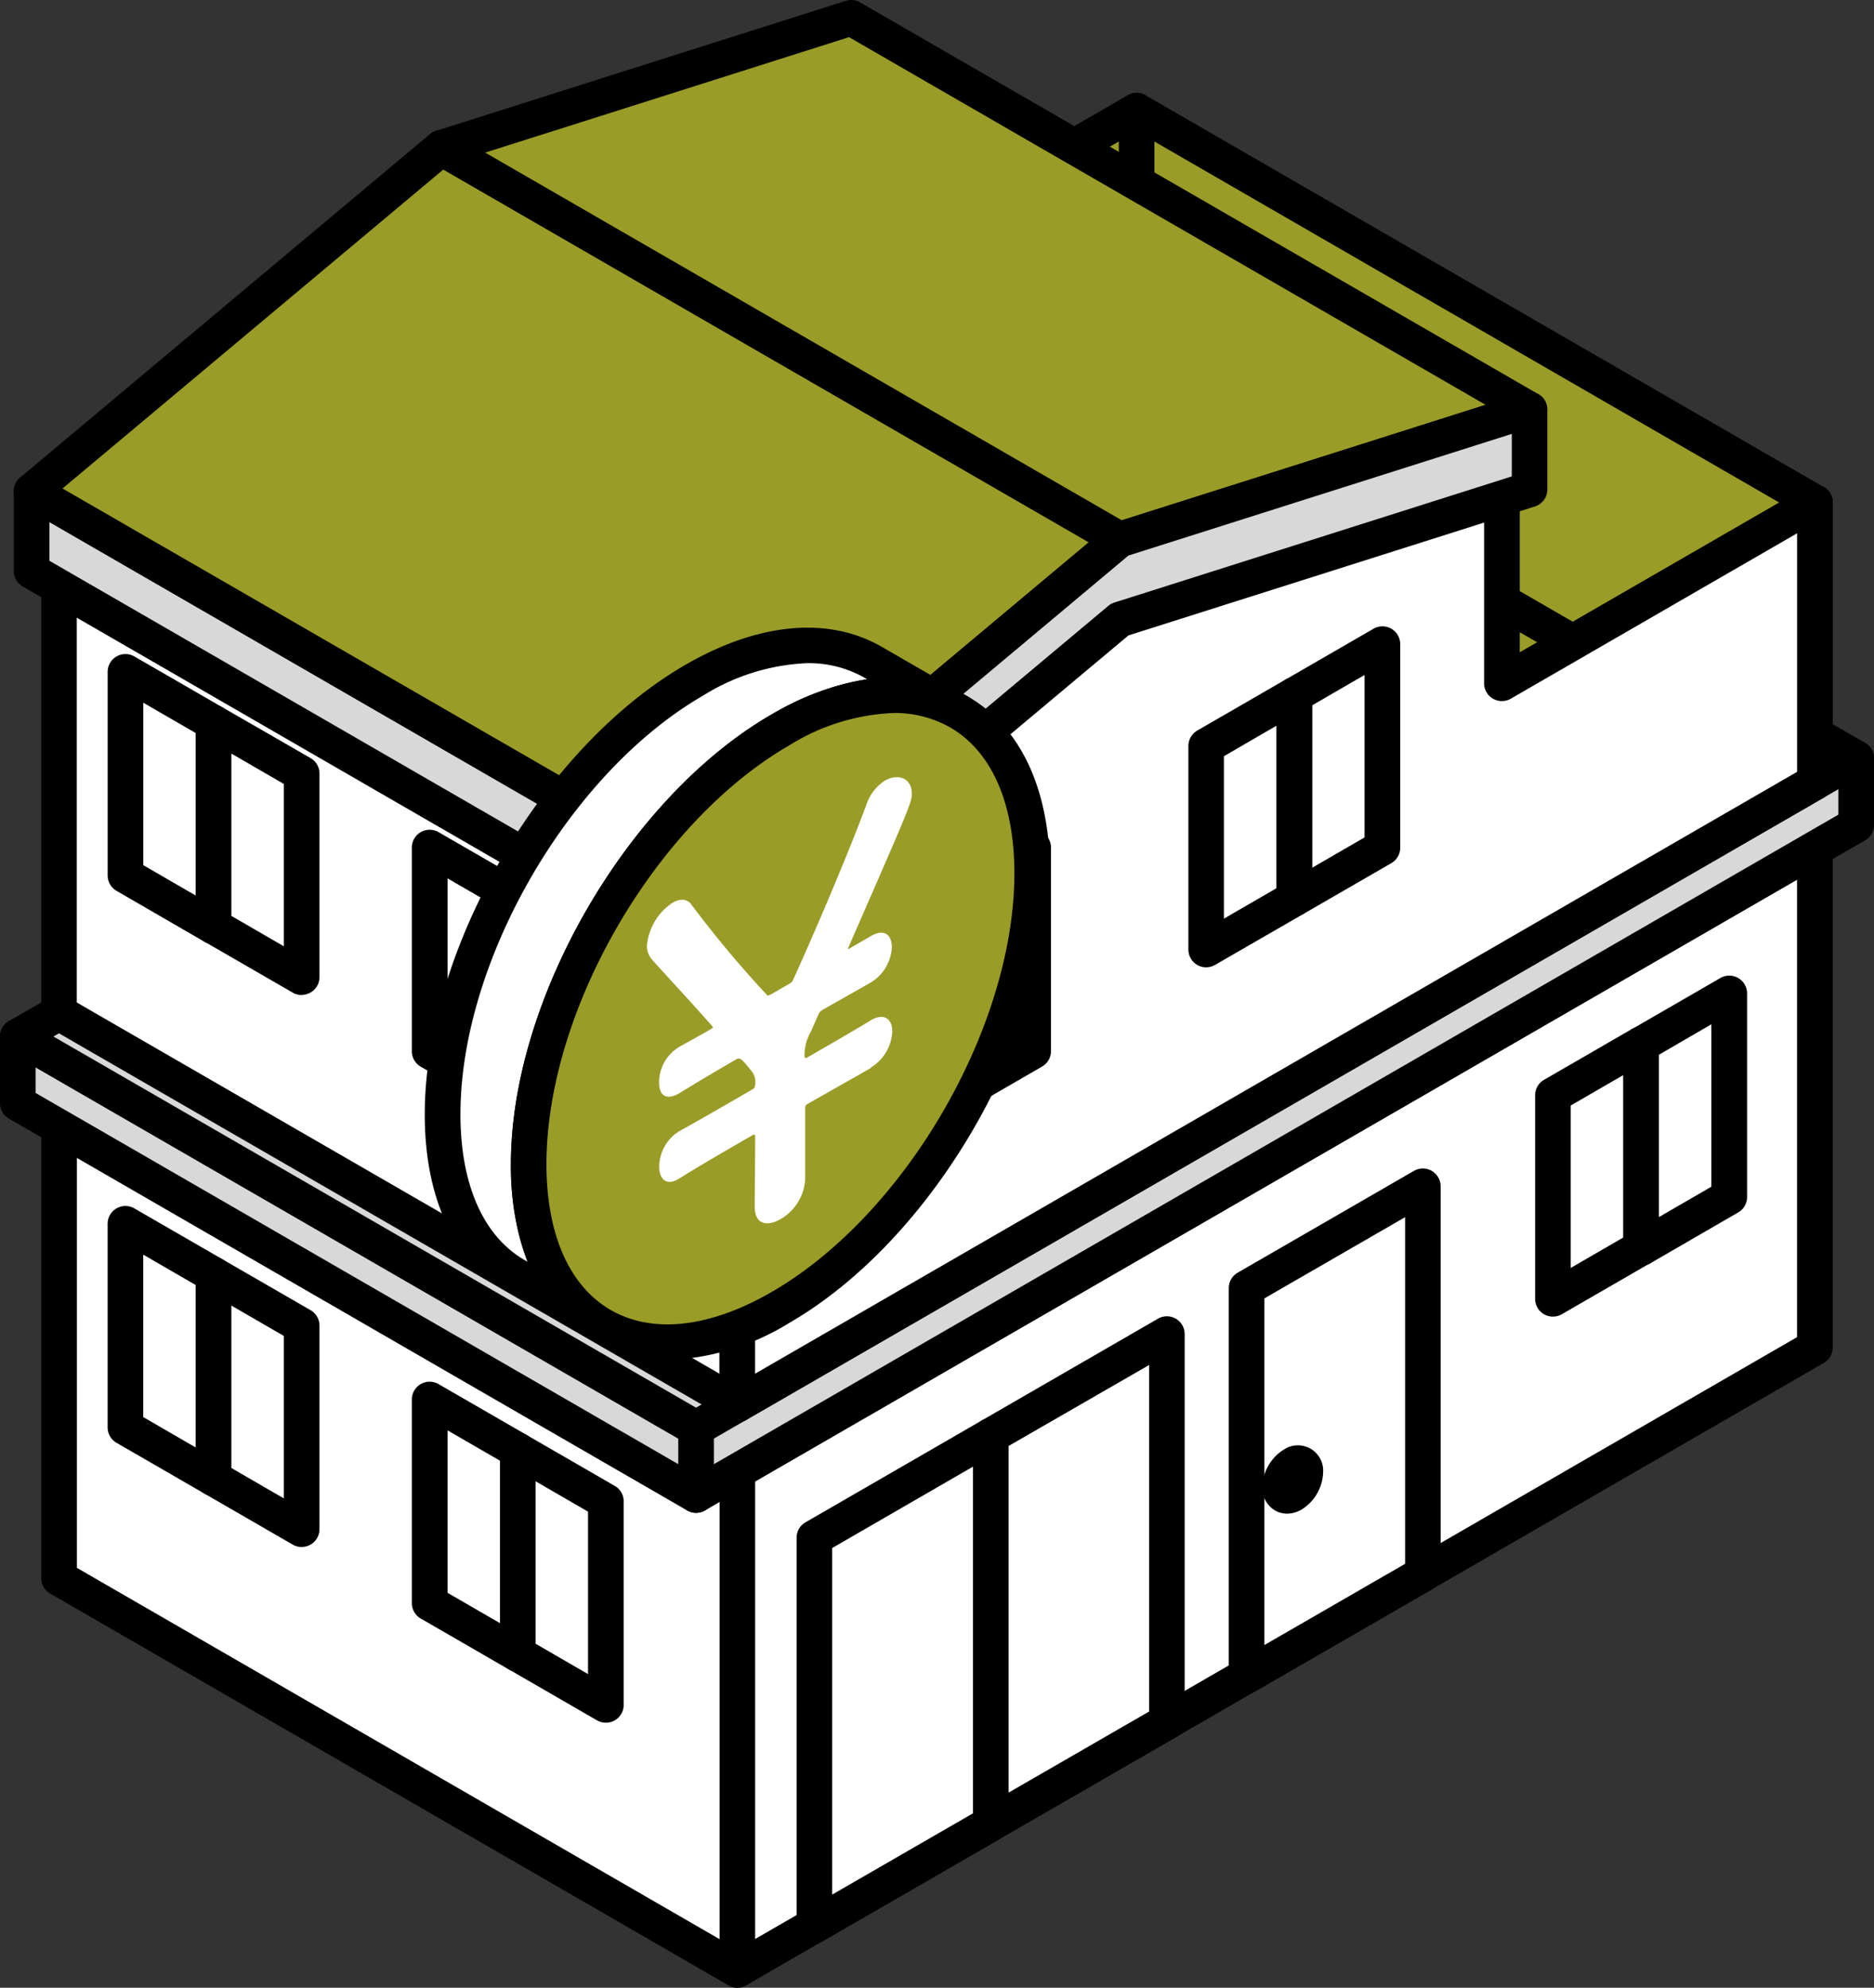 <svg id="グループ_4674" data-name="グループ 4674" xmlns="http://www.w3.org/2000/svg" xmlns:xlink="http://www.w3.org/1999/xlink" width="67.908" height="72" viewBox="0 0 67.908 72">
  <rect x="0" y="0" width="67.908" height="72" fill="#333333" stroke="none"/>
  <defs>
    <clipPath id="clip-path">
      <rect id="長方形_4566" data-name="長方形 4566" width="67.908" height="72" fill="none"/>
    </clipPath>
  </defs>
  <path id="パス_20527" data-name="パス 20527" d="M29.56,105.1v18.067L4.98,108.977V90.91Z" transform="translate(-2.838 -51.813)" fill="#fff"/>
  <g id="グループ_4673" data-name="グループ 4673">
    <g id="グループ_4672" data-name="グループ 4672" clip-path="url(#clip-path)">
      <path id="パス_20528" data-name="パス 20528" d="M28.705,122.958a.644.644,0,0,1-.323-.086L3.8,108.68a.645.645,0,0,1-.323-.559V90.055a.645.645,0,0,1,.968-.559l24.58,14.192a.644.644,0,0,1,.323.559v18.067a.645.645,0,0,1-.645.645M4.77,107.749,28.06,121.2V104.619L4.77,91.172Z" transform="translate(-1.983 -50.958)"/>
      <path id="パス_20529" data-name="パス 20529" d="M68.605,52.681,29.56,75.225,4.98,61.034,44.025,38.49Z" transform="translate(-2.838 -21.937)" fill="#f5cf3f"/>
      <path id="パス_20530" data-name="パス 20530" d="M28.705,75.015a.641.641,0,0,1-.323-.087L3.8,60.737a.645.645,0,0,1,0-1.117L42.848,37.076a.645.645,0,0,1,.645,0l24.58,14.192a.645.645,0,0,1,0,1.117L29.028,74.928a.641.641,0,0,1-.323.087M5.415,60.179l23.29,13.447,37.755-21.8L43.17,38.38Z" transform="translate(-1.983 -21.082)"/>
      <path id="パス_20531" data-name="パス 20531" d="M101.18,71.489V89.556L62.135,112.1V94.033Z" transform="translate(-35.413 -40.744)" fill="#fff"/>
      <path id="パス_20532" data-name="パス 20532" d="M61.28,111.889a.645.645,0,0,1-.645-.645V93.177a.645.645,0,0,1,.323-.559L100,70.075a.645.645,0,0,1,.968.559V88.7a.645.645,0,0,1-.323.559L61.6,111.8a.644.644,0,0,1-.323.086m.645-18.339v16.577l37.755-21.8V71.751Z" transform="translate(-34.558 -39.889)"/>
      <path id="パス_20533" data-name="パス 20533" d="M26.08,101.491v2.417L1.5,89.717V87.3Z" transform="translate(-0.855 -49.756)" fill="#d8d8d8"/>
      <path id="パス_20534" data-name="パス 20534" d="M25.225,103.7a.645.645,0,0,1-.323-.086L.323,89.421A.645.645,0,0,1,0,88.862V86.445a.645.645,0,0,1,.968-.559l24.58,14.192a.645.645,0,0,1,.323.559v2.417a.645.645,0,0,1-.645.645M1.29,88.49l23.29,13.447v-.927L1.29,87.562Z" transform="translate(0 -48.901)"/>
      <path id="パス_20535" data-name="パス 20535" d="M68.118,45.061l-1.5.864L27.572,68.47l-1.492.86L1.5,55.138l1.492-.86L42.042,31.735l1.5-.865Z" transform="translate(-0.855 -17.594)" fill="#d8d8d8"/>
      <path id="パス_20536" data-name="パス 20536" d="M25.225,69.12a.641.641,0,0,1-.323-.087L.323,54.842a.645.645,0,0,1,0-1.118l1.492-.86L42.361,29.457a.643.643,0,0,1,.645,0l24.58,14.191a.645.645,0,0,1,0,1.117L25.547,69.034a.643.643,0,0,1-.322.086M1.936,54.284,25.226,67.73l1.17-.674L65.974,44.207,42.683,30.76Z" transform="translate(0 -16.739)"/>
      <path id="パス_20537" data-name="パス 20537" d="M100.693,63.869v2.413l-1.5.864L60.152,89.69l-1.5.864V88.137l1.492-.86L99.2,64.733Z" transform="translate(-33.43 -36.402)" fill="#d8d8d8"/>
      <path id="パス_20538" data-name="パス 20538" d="M57.8,90.345a.644.644,0,0,1-.645-.645V87.283a.646.646,0,0,1,.323-.559l1.492-.86L99.515,62.456a.645.645,0,0,1,.968.559v2.413a.645.645,0,0,1-.323.559L58.123,90.258a.643.643,0,0,1-.323.086m.645-2.689v.927L99.193,65.055v-.923Z" transform="translate(-32.575 -35.547)"/>
      <path id="パス_20539" data-name="パス 20539" d="M105.321,23.511,93.98,30.061,69.4,15.87,80.741,9.32Z" transform="translate(-39.554 -5.312)" fill="#9a9c28"/>
      <path id="パス_20540" data-name="パス 20540" d="M93.126,29.851a.641.641,0,0,1-.323-.087L68.224,15.574a.645.645,0,0,1,0-1.117l11.34-6.55a.645.645,0,0,1,.645,0L104.789,22.1a.645.645,0,0,1,0,1.117l-11.341,6.55a.639.639,0,0,1-.323.087M69.836,15.015l23.29,13.447,10.051-5.8L79.886,9.21Z" transform="translate(-38.7 -4.457)"/>
      <path id="パス_20541" data-name="パス 20541" d="M119.495,33.434a.642.642,0,0,1-.322-.087L94.593,19.156a.645.645,0,0,1-.323-.559V8.465a.645.645,0,0,1,1.29,0v9.76L119.818,32.23a.645.645,0,0,1-.323,1.2" transform="translate(-53.728 -4.457)"/>
      <path id="パス_20542" data-name="パス 20542" d="M29.55,56.071V74.745L4.97,60.553V41.88Z" transform="translate(-2.833 -23.869)" fill="#fff"/>
      <path id="パス_20543" data-name="パス 20543" d="M28.7,74.535a.645.645,0,0,1-.323-.086L3.793,60.257A.645.645,0,0,1,3.47,59.7V41.025a.645.645,0,0,1,.968-.558l24.58,14.191a.645.645,0,0,1,.323.559V73.89a.645.645,0,0,1-.645.645M4.76,59.326,28.05,72.773V55.589L4.76,42.143Z" transform="translate(-1.978 -23.014)"/>
      <path id="パス_20544" data-name="パス 20544" d="M41.914,32l-2.043,1.712L29.55,42.354,4.97,28.162l10.321-8.64,2.043-1.712Z" transform="translate(-2.833 -10.151)" fill="#f5cf3f"/>
      <path id="パス_20545" data-name="パス 20545" d="M28.7,42.144a.645.645,0,0,1-.323-.086L3.793,27.866A.645.645,0,0,1,3.7,26.813L16.065,16.462A.646.646,0,0,1,16.8,16.4l24.58,14.191a.646.646,0,0,1,.092,1.053L29.109,41.994a.647.647,0,0,1-.414.15M5.237,27.21l23.39,13.5,11.311-9.469L16.548,17.74Z" transform="translate(-1.978 -9.296)"/>
      <path id="パス_20546" data-name="パス 20546" d="M73.645,21.352l-11.93,3.561L58.3,25.932,33.72,11.741l3.415-1.019,11.93-3.561Z" transform="translate(-19.218 -4.081)" fill="#f5cf3f"/>
      <path id="パス_20547" data-name="パス 20547" d="M57.445,25.722a.645.645,0,0,1-.323-.086L32.543,11.444a.645.645,0,0,1,.138-1.177l15.344-4.58a.643.643,0,0,1,.507.059l24.58,14.192a.645.645,0,0,1-.138,1.177L57.63,25.695a.643.643,0,0,1-.184.027M34.485,11.075l23.043,13.3,13.644-4.073L48.128,7Z" transform="translate(-18.364 -3.226)"/>
      <path id="パス_20548" data-name="パス 20548" d="M101.174,41.088V51.22L62.125,73.764V55.091l10.321-8.64,2.043-1.712L77.9,43.72l11.93-3.561v7.479Z" transform="translate(-35.408 -22.888)" fill="#fff"/>
      <path id="パス_20549" data-name="パス 20549" d="M61.27,73.554a.645.645,0,0,1-.645-.645V54.236a.645.645,0,0,1,.231-.495L73.22,43.39a.641.641,0,0,1,.23-.124l15.344-4.58a.645.645,0,0,1,.83.618v6.361L100,39.675a.645.645,0,0,1,.968.559V50.366a.645.645,0,0,1-.323.559L61.593,73.468a.645.645,0,0,1-.323.086m.645-19.017V71.792l37.759-21.8V41.351L89.3,47.342a.645.645,0,0,1-.968-.559V40.17L73.947,44.465Z" transform="translate(-34.553 -22.034)"/>
      <path id="パス_20550" data-name="パス 20550" d="M27.243,55.561v2.893L2.663,44.264V41.37Z" transform="translate(-1.517 -23.579)" fill="#d8d8d8"/>
      <path id="パス_20551" data-name="パス 20551" d="M26.388,58.245a.644.644,0,0,1-.323-.086L1.486,43.967a.645.645,0,0,1-.323-.559V40.515a.645.645,0,0,1,.968-.559l24.58,14.192a.645.645,0,0,1,.323.559V57.6a.645.645,0,0,1-.645.645M2.453,43.036l23.29,13.447v-1.4L2.453,41.632Z" transform="translate(-0.663 -22.724)"/>
      <path id="パス_20552" data-name="パス 20552" d="M42.092,26.645,27.243,39.081,2.662,24.889,17.512,12.454Z" transform="translate(-1.517 -7.098)" fill="#9a9c28"/>
      <path id="パス_20553" data-name="パス 20553" d="M26.387,38.871a.643.643,0,0,1-.322-.087L1.485,24.593a.645.645,0,0,1-.092-1.053L16.242,11.1a.645.645,0,0,1,.737-.064l24.58,14.191a.645.645,0,0,1,.092,1.053L26.8,38.721a.647.647,0,0,1-.415.151M2.928,23.937l23.39,13.5,13.8-11.554-23.39-13.5Z" transform="translate(-0.662 -6.243)"/>
      <path id="パス_20554" data-name="パス 20554" d="M76.62,15.691,61.771,20.4,37.191,6.21,52.04,1.5Z" transform="translate(-21.196 -0.855)" fill="#9a9c28"/>
      <path id="パス_20555" data-name="パス 20555" d="M60.916,20.192a.64.64,0,0,1-.323-.087L36.014,5.914a.645.645,0,0,1,.127-1.173L50.99.03a.646.646,0,0,1,.518.056l24.58,14.192a.645.645,0,0,1-.128,1.173l-14.849,4.71a.649.649,0,0,1-.2.031M37.925,5.528,60.992,18.846l13.184-4.182L51.109,1.346Z" transform="translate(-20.342 0)"/>
      <path id="パス_20556" data-name="パス 20556" d="M89.516,34.5v2.893L74.667,42.1,59.818,54.538V51.645L74.667,39.209Z" transform="translate(-34.092 -19.662)" fill="#d8d8d8"/>
      <path id="パス_20557" data-name="パス 20557" d="M58.962,54.328a.645.645,0,0,1-.645-.645V50.789a.645.645,0,0,1,.231-.495L73.4,37.859a.647.647,0,0,1,.219-.12l14.849-4.71a.645.645,0,0,1,.84.615v2.893a.645.645,0,0,1-.45.615L74.128,41.823,59.376,54.177a.645.645,0,0,1-.414.151m.645-3.237V52.3L73.4,40.752a.646.646,0,0,1,.219-.12l14.4-4.568v-1.54L74.128,38.93Z" transform="translate(-33.237 -18.807)"/>
      <path id="パス_20558" data-name="パス 20558" d="M141.477,83.675l-3.193,1.844v7.374l3.193-1.844Z" transform="translate(-78.814 -47.69)" fill="#fff"/>
      <path id="パス_20559" data-name="パス 20559" d="M137.429,92.683a.645.645,0,0,1-.645-.645V84.664a.645.645,0,0,1,.323-.559l3.193-1.844a.645.645,0,0,1,.968.559v7.374a.644.644,0,0,1-.323.558L137.752,92.6a.644.644,0,0,1-.323.086m.645-7.646V90.92l1.9-1.1V83.937Z" transform="translate(-77.959 -46.835)"/>
      <path id="パス_20560" data-name="パス 20560" d="M130.859,89.8v7.374l3.193-1.843V87.961Z" transform="translate(-74.582 -50.133)" fill="#fff"/>
      <path id="パス_20561" data-name="パス 20561" d="M130,96.969a.645.645,0,0,1-.645-.645V88.95a.645.645,0,0,1,.323-.559l3.193-1.844a.645.645,0,0,1,.968.559V94.48a.644.644,0,0,1-.323.558l-3.193,1.844a.645.645,0,0,1-.323.086m.645-7.646v5.884l1.9-1.1V88.223Z" transform="translate(-73.727 -49.278)"/>
      <path id="パス_20562" data-name="パス 20562" d="M89.856,112.369l-6.386,3.687V130.1l6.386-3.687Z" transform="translate(-47.573 -64.044)" fill="#fff"/>
      <path id="パス_20563" data-name="パス 20563" d="M82.615,129.891a.645.645,0,0,1-.645-.645V115.2a.645.645,0,0,1,.323-.559l6.386-3.687a.645.645,0,0,1,.968.559v14.046a.645.645,0,0,1-.323.559L82.938,129.8a.644.644,0,0,1-.323.086m.645-14.318v12.556l5.1-2.942V112.631Z" transform="translate(-46.718 -63.188)"/>
      <path id="パス_20564" data-name="パス 20564" d="M68.621,124.629v14.046l6.386-3.687V120.942Z" transform="translate(-39.11 -68.93)" fill="#fff"/>
      <path id="パス_20565" data-name="パス 20565" d="M67.766,138.464a.645.645,0,0,1-.645-.645V123.774a.645.645,0,0,1,.323-.559l6.386-3.687a.645.645,0,0,1,.968.559v14.046a.645.645,0,0,1-.323.559l-6.386,3.687a.644.644,0,0,1-.323.086m.645-14.318V136.7l5.1-2.942V121.2Z" transform="translate(-38.255 -68.074)"/>
      <path id="パス_20566" data-name="パス 20566" d="M111.423,113.963l-6.386,3.687V103.6l6.386-3.687Z" transform="translate(-59.865 -56.947)" fill="#fff"/>
      <path id="パス_20567" data-name="パス 20567" d="M104.182,117.439a.645.645,0,0,1-.645-.645V102.749a.645.645,0,0,1,.323-.559l6.386-3.687a.645.645,0,0,1,.968.559v14.046a.645.645,0,0,1-.323.559l-6.386,3.687a.645.645,0,0,1-.323.086m.645-14.318v12.556l5.1-2.942V100.179Zm5.741,9.986h0Z" transform="translate(-59.01 -56.091)"/>
      <path id="パス_20568" data-name="パス 20568" d="M108.778,123.572a1.008,1.008,0,0,1-.456.79c-.252.145-.456.028-.456-.263a1.008,1.008,0,0,1,.456-.79c.252-.146.456-.028.456.263" transform="translate(-61.477 -70.243)" fill="#fff"/>
      <path id="パス_20569" data-name="パス 20569" d="M107.262,124.215a.874.874,0,0,1-.44-.118.949.949,0,0,1-.456-.854,1.65,1.65,0,0,1,.779-1.349.916.916,0,0,1,1.423.822,1.649,1.649,0,0,1-.779,1.349,1.054,1.054,0,0,1-.527.15m.2-1.237,0,0,0,0,0,0,0,0m.46-.261h0Z" transform="translate(-60.622 -69.387)"/>
      <path id="パス_20570" data-name="パス 20570" d="M112.252,54.256,109.059,56.1v7.374l3.193-1.844Z" transform="translate(-62.157 -30.923)" fill="#fff"/>
      <path id="パス_20571" data-name="パス 20571" d="M108.205,63.263a.645.645,0,0,1-.645-.645V55.244a.644.644,0,0,1,.323-.559l3.192-1.844a.645.645,0,0,1,.968.559v7.374a.642.642,0,0,1-.323.558l-3.192,1.844a.647.647,0,0,1-.323.086m.645-7.646V61.5l1.9-1.1V54.517Z" transform="translate(-61.303 -30.067)"/>
      <path id="パス_20572" data-name="パス 20572" d="M101.635,60.385v7.374l3.193-1.843V58.542Z" transform="translate(-57.926 -33.365)" fill="#fff"/>
      <path id="パス_20573" data-name="パス 20573" d="M100.78,67.55a.645.645,0,0,1-.645-.645V59.531a.645.645,0,0,1,.323-.559l3.193-1.844a.645.645,0,0,1,.968.559v7.374a.644.644,0,0,1-.323.558L101.1,67.463a.644.644,0,0,1-.323.086m.645-7.646v5.884l1.9-1.1V58.8Z" transform="translate(-57.071 -32.511)"/>
      <path id="パス_20574" data-name="パス 20574" d="M82.822,71.388l-3.193,1.844v7.374l3.193-1.844Z" transform="translate(-45.384 -40.687)" fill="#fff"/>
      <path id="パス_20575" data-name="パス 20575" d="M78.774,80.4a.645.645,0,0,1-.645-.645V72.377a.645.645,0,0,1,.323-.559l3.193-1.844a.645.645,0,0,1,.968.559v7.374a.644.644,0,0,1-.323.558L79.1,80.309a.645.645,0,0,1-.323.086m.645-7.646v5.884l1.9-1.1V71.65Z" transform="translate(-44.529 -39.832)"/>
      <path id="パス_20576" data-name="パス 20576" d="M72.2,77.518v7.374L75.4,83.048V75.674Z" transform="translate(-41.152 -43.13)" fill="#fff"/>
      <path id="パス_20577" data-name="パス 20577" d="M71.35,84.682a.645.645,0,0,1-.645-.645V76.663a.645.645,0,0,1,.323-.559l3.193-1.844a.645.645,0,0,1,.968.559v7.374a.644.644,0,0,1-.323.558L71.673,84.6a.644.644,0,0,1-.323.086M72,77.035v5.884l1.9-1.1V75.936Z" transform="translate(-40.298 -42.275)"/>
      <path id="パス_20578" data-name="パス 20578" d="M36.2,71.388,39.4,73.232v7.374L36.2,78.762Z" transform="translate(-20.634 -40.687)" fill="#fff"/>
      <path id="パス_20579" data-name="パス 20579" d="M38.543,80.4a.645.645,0,0,1-.323-.086l-3.193-1.844a.645.645,0,0,1-.323-.559V70.533a.645.645,0,0,1,.968-.559l3.193,1.843a.645.645,0,0,1,.323.559V79.75a.645.645,0,0,1-.645.645M36,77.534l1.9,1.1V72.749L36,71.65Z" transform="translate(-19.78 -39.832)"/>
      <path id="パス_20580" data-name="パス 20580" d="M46.822,77.518v7.374l-3.193-1.843V75.674Z" transform="translate(-24.866 -43.13)" fill="#fff"/>
      <path id="パス_20581" data-name="パス 20581" d="M45.967,84.682a.646.646,0,0,1-.323-.086l-3.193-1.844a.645.645,0,0,1-.323-.559V74.82a.645.645,0,0,1,.968-.559L46.289,76.1a.644.644,0,0,1,.323.558v7.374a.645.645,0,0,1-.645.645m-2.548-2.861,1.9,1.1V77.036l-1.9-1.1Z" transform="translate(-24.011 -42.275)"/>
      <path id="パス_20582" data-name="パス 20582" d="M36.2,117.878l3.193,1.844V127.1L36.2,125.252Z" transform="translate(-20.634 -67.184)" fill="#fff"/>
      <path id="パス_20583" data-name="パス 20583" d="M38.543,126.886a.645.645,0,0,1-.323-.086l-3.193-1.844a.645.645,0,0,1-.323-.559v-7.374a.645.645,0,0,1,.968-.559l3.193,1.844a.644.644,0,0,1,.323.558v7.374a.645.645,0,0,1-.645.645M36,124.025l1.9,1.1V119.24l-1.9-1.1Z" transform="translate(-19.78 -66.329)"/>
      <path id="パス_20584" data-name="パス 20584" d="M46.822,124.008v7.374l-3.193-1.843v-7.374Z" transform="translate(-24.866 -69.627)" fill="#fff"/>
      <path id="パス_20585" data-name="パス 20585" d="M45.967,131.172a.646.646,0,0,1-.323-.086l-3.193-1.844a.645.645,0,0,1-.323-.559V121.31a.645.645,0,0,1,.968-.559l3.193,1.844a.644.644,0,0,1,.323.558v7.374a.645.645,0,0,1-.645.645m-2.548-2.861,1.9,1.1v-5.884l-1.9-1.1Z" transform="translate(-24.011 -68.772)"/>
      <path id="パス_20586" data-name="パス 20586" d="M10.571,56.588l3.193,1.844v7.374l-3.193-1.844Z" transform="translate(-6.025 -32.252)" fill="#fff"/>
      <path id="パス_20587" data-name="パス 20587" d="M12.909,65.6a.644.644,0,0,1-.323-.086L9.394,63.666a.645.645,0,0,1-.323-.559V55.734a.645.645,0,0,1,.968-.559l3.193,1.844a.644.644,0,0,1,.323.558v7.374a.645.645,0,0,1-.645.645m-2.548-2.861,1.9,1.1V57.95l-1.9-1.1Z" transform="translate(-5.17 -31.397)"/>
      <path id="パス_20588" data-name="パス 20588" d="M21.188,62.718v7.374L18,68.249V60.875Z" transform="translate(-10.256 -34.695)" fill="#fff"/>
      <path id="パス_20589" data-name="パス 20589" d="M20.334,69.882a.644.644,0,0,1-.323-.086l-3.193-1.843a.645.645,0,0,1-.323-.559V60.02a.645.645,0,0,1,.968-.559L20.656,61.3a.644.644,0,0,1,.323.558v7.374a.645.645,0,0,1-.645.645m-2.548-2.861,1.9,1.1V62.236l-1.9-1.1Z" transform="translate(-9.402 -33.84)"/>
      <path id="パス_20590" data-name="パス 20590" d="M10.571,103.079l3.193,1.844V112.3l-3.193-1.844Z" transform="translate(-6.025 -58.749)" fill="#fff"/>
      <path id="パス_20591" data-name="パス 20591" d="M12.909,112.086a.645.645,0,0,1-.323-.086l-3.193-1.844a.645.645,0,0,1-.323-.559v-7.374a.645.645,0,0,1,.968-.559l3.193,1.844a.644.644,0,0,1,.323.558v7.374a.645.645,0,0,1-.645.645m-2.548-2.861,1.9,1.1V104.44l-1.9-1.1Z" transform="translate(-5.17 -57.894)"/>
      <path id="パス_20592" data-name="パス 20592" d="M21.188,109.209v7.374L18,114.739v-7.374Z" transform="translate(-10.256 -61.192)" fill="#fff"/>
      <path id="パス_20593" data-name="パス 20593" d="M20.334,116.373a.645.645,0,0,1-.323-.086l-3.193-1.844a.645.645,0,0,1-.323-.559v-7.374a.645.645,0,0,1,.968-.559l3.193,1.844a.644.644,0,0,1,.323.558v7.374a.645.645,0,0,1-.645.645m-2.548-2.861,1.9,1.1v-5.884l-1.9-1.1Z" transform="translate(-9.402 -60.337)"/>
      <path id="パス_20594" data-name="パス 20594" d="M56.011,56.785c-1.653-.954-3.944-.814-6.475.648-5.039,2.909-9.124,9.951-9.124,15.728,0,2.875,1.012,4.895,2.649,5.84L39.94,77.2c-1.637-.945-2.649-2.966-2.649-5.84,0-5.777,4.085-12.819,9.124-15.728,2.531-1.461,4.822-1.6,6.475-.647Z" transform="translate(-21.254 -30.991)" fill="#fff"/>
      <path id="パス_20595" data-name="パス 20595" d="M42.205,78.784a.639.639,0,0,1-.322-.087l-3.121-1.8c-1.916-1.106-2.971-3.379-2.971-6.4,0-5.973,4.237-13.279,9.446-16.286,2.657-1.534,5.186-1.765,7.12-.648l3.121,1.8a.645.645,0,1,1-.645,1.117c-1.518-.877-3.588-.646-5.83.648-4.853,2.8-8.8,9.607-8.8,15.169,0,2.54.826,4.415,2.327,5.282a.645.645,0,0,1-.323,1.2m7.449-24.628a7.711,7.711,0,0,0-3.772,1.171c-4.853,2.8-8.8,9.607-8.8,15.169,0,2.539.826,4.416,2.326,5.282l.112.065a9.65,9.65,0,0,1-.607-3.545c0-5.973,4.238-13.279,9.447-16.286a9.83,9.83,0,0,1,3.456-1.273l-.1-.059a4.057,4.057,0,0,0-2.057-.523" transform="translate(-20.399 -30.13)"/>
      <path id="パス_20596" data-name="パス 20596" d="M60.148,59.173c1.637.945,2.649,2.965,2.649,5.84,0,5.777-4.085,12.819-9.124,15.728-2.532,1.462-4.822,1.6-6.475.648-1.637-.945-2.649-2.965-2.649-5.84,0-5.777,4.085-12.819,9.124-15.728,2.531-1.462,4.822-1.6,6.475-.648" transform="translate(-25.39 -33.38)" fill="#9a9c28"/>
      <path id="パス_20597" data-name="パス 20597" d="M48.718,81.784a5.325,5.325,0,0,1-2.7-.7c-1.916-1.106-2.971-3.379-2.971-6.4,0-5.973,4.238-13.279,9.446-16.286,2.657-1.534,5.187-1.765,7.12-.648,1.916,1.106,2.971,3.379,2.971,6.4,0,5.973-4.238,13.279-9.447,16.286a8.974,8.974,0,0,1-4.422,1.345m8.195-23.436a7.713,7.713,0,0,0-3.773,1.171c-4.853,2.8-8.8,9.607-8.8,15.169,0,2.539.826,4.415,2.326,5.282,1.518.876,3.589.646,5.83-.648,4.853-2.8,8.8-9.607,8.8-15.169,0-2.539-.826-4.416-2.326-5.282a4.056,4.056,0,0,0-2.057-.523" transform="translate(-24.535 -32.518)"/>
      <path id="パス_20598" data-name="パス 20598" d="M62.637,76c-.692.4-1.479.836-2.3,1.308a.14.14,0,0,0-.079.136v2.579a1.785,1.785,0,0,1-.9,1.456c-.456.263-.928.211-.928-.456,0-.83.016-1.687.016-2.535,0-.072-.032-.09-.095-.054-1.023.59-1.967,1.136-2.628,1.553-.519.336-.755,0-.755-.412a1.535,1.535,0,0,1,.708-1.275l.031-.018c.488-.264,1.511-.854,2.628-1.5.094-.055.094-.073.11-.172a.648.648,0,0,0-.095-.451c-.425-.548-.472-.539-.6-.467-.787.455-1.495.881-2.03,1.208-.3.191-.755.291-.755-.394a1.5,1.5,0,0,1,.708-1.257l.031-.018c.252-.145.629-.345,1.086-.609.126-.073.126-.091.126-.091,0-.018-.016-.028-.032-.054-.834-.944-1.7-1.869-2.187-2.417a.759.759,0,0,1-.173-.5,2.1,2.1,0,0,1,.928-1.546c.267-.154.535-.164.708.1a39.836,39.836,0,0,0,2.707,3.236c.047.045.063.018.157-.019l.676-.391c.079-.064.079-.045.126-.145.944-2.079,2.061-4.744,2.659-6.352a1.632,1.632,0,0,1,.661-.851c.472-.273.976-.094.976.465,0,.307,0,.325-2.282,5.538a.5.5,0,0,0-.031.09c0,.018.031,0,.094-.037l.724-.418.015-.009c.5-.29.756-.021.756.394a1.575,1.575,0,0,1-.756,1.284l-.015.009-1.715.972c-.126.091-.126.073-.189.217l-.267.605a1.655,1.655,0,0,0-.22.885c.016.062.031.072.11.026.944-.545,1.794-1.036,2.282-1.335l.015-.009c.5-.291.771-.012.771.4a1.613,1.613,0,0,1-.771,1.311Z" transform="translate(-31.081 -37.315)" fill="#fff"/>
    </g>
  </g>
</svg>
